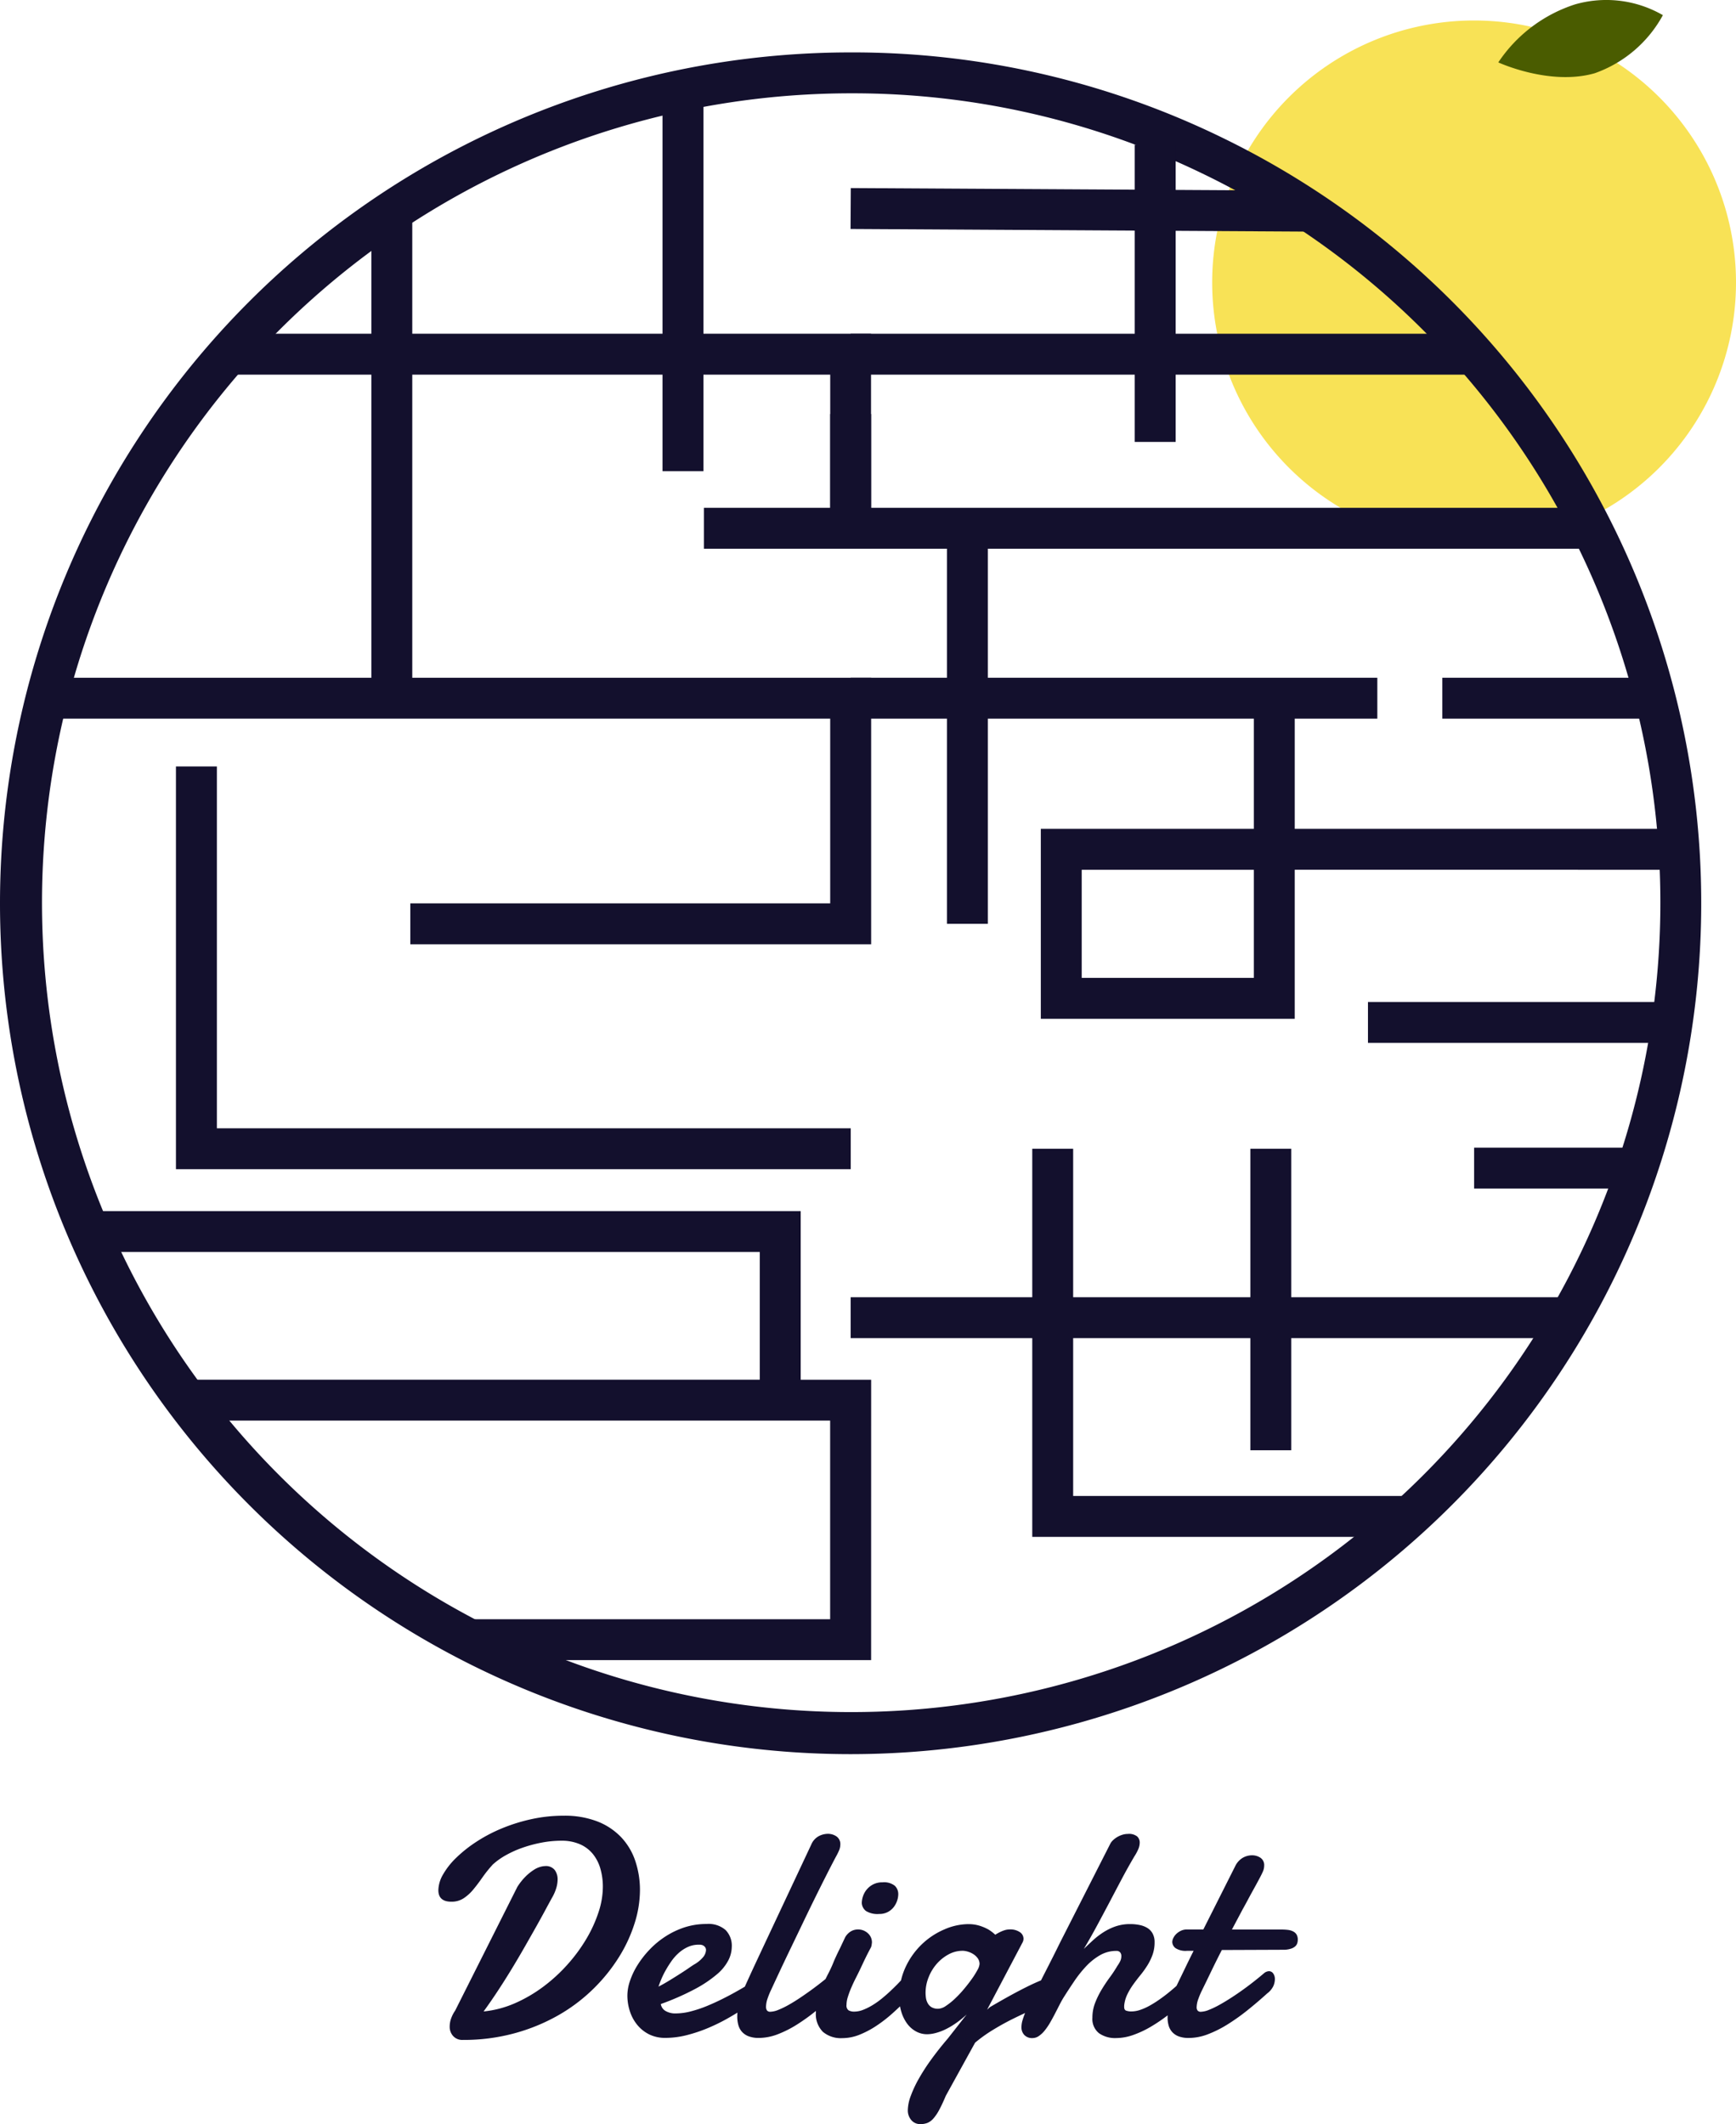 <svg xmlns="http://www.w3.org/2000/svg" xmlns:xlink="http://www.w3.org/1999/xlink" width="112.018" height="137.027" viewBox="0 0 112.018 137.027">
  <defs>
    <clipPath id="clip-path">
      <rect id="長方形_79837" data-name="長方形 79837" width="112.018" height="113.161" fill="none"/>
    </clipPath>
  </defs>
  <g id="logo" transform="translate(43 190)">
    <g id="グループ_120893" data-name="グループ 120893" transform="translate(-43 -190)" clip-path="url(#clip-path)">
      <path id="パス_172697" data-name="パス 172697" d="M348.368,22.219a16.9,16.9,0,1,1-16.9-16.9,16.9,16.9,0,0,1,16.9,16.9" transform="translate(-236.35 -3.997)" fill="#f8e256"/>
      <path id="パス_172698" data-name="パス 172698" d="M388.819,4.023A9.425,9.425,0,0,1,393.766.284a7.3,7.3,0,0,1,5.671.694,8.06,8.06,0,0,1-4.4,3.747c-2.908.833-6.22-.7-6.22-.7" transform="translate(-292.137 0)" fill="#4a5c00"/>
      <path id="パス_172699" data-name="パス 172699" d="M54.89,123.377a54.89,54.89,0,0,1,0-109.78,54.382,54.382,0,0,1,23.861,5.444A54.9,54.9,0,0,1,54.89,123.377m0-107.141A52.214,52.214,0,1,0,77.6,21.417,51.76,51.76,0,0,0,54.89,16.236" transform="translate(0 -10.216)" fill="#13102d"/>
      <rect id="長方形_79825" data-name="長方形 79825" width="2.639" height="19.171" transform="translate(73.221 9.338)" fill="#13102d"/>
      <rect id="長方形_79826" data-name="長方形 79826" width="40.229" height="2.639" transform="translate(54.89 21.53)" fill="#13102d"/>
      <rect id="長方形_79827" data-name="長方形 79827" width="2.639" height="29.411" transform="translate(54.883 14.771) rotate(-89.67)" fill="#13102d"/>
      <path id="パス_172700" data-name="パス 172700" d="M264.266,116.115H215.44v-8.687h2.639v6.048h46.186Z" transform="translate(-161.869 -80.716)" fill="#13102d"/>
      <rect id="長方形_79828" data-name="長方形 79828" width="33.984" height="2.639" transform="translate(54.89 43.722)" fill="#13102d"/>
      <rect id="長方形_79829" data-name="長方形 79829" width="2.639" height="25.516" transform="translate(61.103 34.08)" fill="#13102d"/>
      <rect id="長方形_79830" data-name="長方形 79830" width="13.65" height="2.639" transform="translate(93.069 43.722)" fill="#13102d"/>
      <path id="パス_172701" data-name="パス 172701" d="M286.477,201.821H270.092V189.568h13.746v-8.429h2.639v8.429h24.915v2.639H286.477Zm-13.746-2.639h11.107v-6.974H272.731Z" transform="translate(-202.932 -136.098)" fill="#13102d"/>
      <rect id="長方形_79831" data-name="長方形 79831" width="10.179" height="2.639" transform="translate(95.119 74.036)" fill="#13102d"/>
      <rect id="長方形_79832" data-name="長方形 79832" width="18.953" height="2.639" transform="translate(88.27 64.638)" fill="#13102d"/>
      <rect id="長方形_79833" data-name="長方形 79833" width="46.524" height="2.639" transform="translate(54.89 83.685)" fill="#13102d"/>
      <rect id="長方形_79834" data-name="長方形 79834" width="2.639" height="19.451" transform="translate(80.681 74.106)" fill="#13102d"/>
      <path id="パス_172702" data-name="パス 172702" d="M291.8,323.066H267.87V298.027h2.639v22.4H291.8Z" transform="translate(-201.262 -223.921)" fill="#13102d"/>
      <path id="パス_172703" data-name="パス 172703" d="M100.1,100.454H89.315V97.815h8.151V89.224H58.422V86.584H100.1Z" transform="translate(-43.895 -65.055)" fill="#13102d"/>
      <rect id="長方形_79835" data-name="長方形 79835" width="2.639" height="24.603" transform="translate(42.751 5.794)" fill="#13102d"/>
      <rect id="長方形_79836" data-name="長方形 79836" width="2.639" height="31.421" transform="translate(23.963 13.621)" fill="#13102d"/>
      <path id="パス_172704" data-name="パス 172704" d="M63.9,193.027H34.164v-2.639H61.258V178.472H10.232v-2.639H63.9Z" transform="translate(-7.688 -132.111)" fill="#13102d"/>
      <path id="パス_172705" data-name="パス 172705" d="M89.2,224.826H45.658V198.844H48.3v23.343H89.2Z" transform="translate(-34.305 -149.4)" fill="#13102d"/>
      <path id="パス_172706" data-name="パス 172706" d="M73.344,343.166h-26.1v-2.639H70.7V327.713H28.516v-2.639H66.159v-8.238H22.805V314.2H68.8v10.877h4.546Z" transform="translate(-17.134 -236.07)" fill="#13102d"/>
    </g>
    <path id="パス_172707" data-name="パス 172707" d="M9.063-8.8q-.166.3-.435.8T8.013-6.885q-.347.615-.752,1.323t-.84,1.421q-.435.713-.889,1.4T4.648-1.465A6.7,6.7,0,0,0,6.68-2,9.287,9.287,0,0,0,8.511-3.071a10.538,10.538,0,0,0,1.563-1.436,10.5,10.5,0,0,0,1.211-1.65,8.615,8.615,0,0,0,.781-1.714,5.27,5.27,0,0,0,.278-1.621,4.2,4.2,0,0,0-.161-1.191,2.67,2.67,0,0,0-.488-.947,2.215,2.215,0,0,0-.835-.625,2.925,2.925,0,0,0-1.191-.225,6.785,6.785,0,0,0-1.274.122,8.565,8.565,0,0,0-1.226.327,6.682,6.682,0,0,0-1.079.483,4.563,4.563,0,0,0-.845.6,8.377,8.377,0,0,0-.688.859q-.3.43-.586.771a2.817,2.817,0,0,1-.62.557,1.406,1.406,0,0,1-.781.215q-.84,0-.84-.742a2.092,2.092,0,0,1,.3-1.011,4.822,4.822,0,0,1,.845-1.074A8.578,8.578,0,0,1,4.165-12.4a9.951,9.951,0,0,1,1.646-.869,11.229,11.229,0,0,1,1.914-.6,9.65,9.65,0,0,1,2.09-.225,5.844,5.844,0,0,1,2.178.371A4.229,4.229,0,0,1,13.53-12.7a4.143,4.143,0,0,1,.908,1.528,5.866,5.866,0,0,1,.3,1.895,7.157,7.157,0,0,1-.347,2.129,9.454,9.454,0,0,1-1.016,2.188,11.127,11.127,0,0,1-1.65,2.041,11.015,11.015,0,0,1-2.256,1.7A12.17,12.17,0,0,1,6.646-.059,12.464,12.464,0,0,1,3.3.371.787.787,0,0,1,2.686.122a.878.878,0,0,1-.225-.61,1.562,1.562,0,0,1,.1-.547,2.172,2.172,0,0,1,.254-.488L6.826-9.5a3.814,3.814,0,0,1,.562-.7,3.215,3.215,0,0,1,.518-.41,1.508,1.508,0,0,1,.425-.19,1.339,1.339,0,0,1,.283-.044.723.723,0,0,1,.625.254,1,1,0,0,1,.186.605,2,2,0,0,1-.1.6A2.863,2.863,0,0,1,9.063-8.8ZM18.7-5.762a.453.453,0,0,0-.088-.01h-.088a1.656,1.656,0,0,0-.693.146,2.339,2.339,0,0,0-.591.386,3.052,3.052,0,0,0-.479.542q-.21.3-.376.6a5.369,5.369,0,0,0-.278.571q-.112.273-.171.459.342-.176.708-.4t.688-.43q.322-.205.562-.371t.337-.225A2.065,2.065,0,0,0,18.838-5,.768.768,0,0,0,19-5.42a.308.308,0,0,0-.093-.234A.4.4,0,0,0,18.7-5.762Zm.352-1.348a1.672,1.672,0,0,1,1.211.391,1.445,1.445,0,0,1,.4,1.084,1.992,1.992,0,0,1-.215.859,2.974,2.974,0,0,1-.742.913,7.875,7.875,0,0,1-1.411.947,16.651,16.651,0,0,1-2.212.972.636.636,0,0,0,.3.444,1.244,1.244,0,0,0,.674.161,3.872,3.872,0,0,0,.962-.132,7.9,7.9,0,0,0,1.016-.337q.5-.205.981-.444t.864-.454q.386-.215.645-.371t.347-.2a.392.392,0,0,1,.161-.068,1.007,1.007,0,0,1,.132-.01.337.337,0,0,1,.2.054.544.544,0,0,1,.132.127.429.429,0,0,1,.073.156.634.634,0,0,1,.02.142,1.358,1.358,0,0,1-.02.21.625.625,0,0,1-.146.278q-.049.049-.327.264t-.718.508q-.439.293-1.021.62a11.986,11.986,0,0,1-1.23.6,9.7,9.7,0,0,1-1.353.454,5.557,5.557,0,0,1-1.387.181A2.316,2.316,0,0,1,15.347.02a2.345,2.345,0,0,1-.771-.605,2.683,2.683,0,0,1-.483-.879,3.282,3.282,0,0,1-.166-1.045,2.965,2.965,0,0,1,.166-.923,4.811,4.811,0,0,1,.479-1.011,6.2,6.2,0,0,1,.767-.991,5.619,5.619,0,0,1,1.021-.854,5.3,5.3,0,0,1,1.245-.6A4.587,4.587,0,0,1,19.053-7.109Zm4.131,4.287a4.965,4.965,0,0,0-.21.522,1.658,1.658,0,0,0-.1.532.417.417,0,0,0,.059.234.251.251,0,0,0,.225.088,1.453,1.453,0,0,0,.513-.122,5.554,5.554,0,0,0,.664-.322q.356-.2.742-.459t.767-.537q.381-.278.728-.557t.62-.513a.462.462,0,0,1,.186-.1.721.721,0,0,1,.186-.029.421.421,0,0,1,.322.137.51.51,0,0,1,.127.361.986.986,0,0,1-.137.459,1.547,1.547,0,0,1-.479.5q-.625.576-1.26,1.094a12.662,12.662,0,0,1-1.265.913,7.034,7.034,0,0,1-1.25.63,3.4,3.4,0,0,1-1.206.234,1.811,1.811,0,0,1-.669-.107,1.1,1.1,0,0,1-.43-.293A1.093,1.093,0,0,1,21.084-.6a2.058,2.058,0,0,1-.068-.537,3.613,3.613,0,0,1,.142-.981,6.119,6.119,0,0,1,.337-.923q.342-.762.693-1.514l.645-1.377,2.959-6.3a1.094,1.094,0,0,1,.474-.537,1.281,1.281,0,0,1,.6-.156.973.973,0,0,1,.552.166.6.6,0,0,1,.249.537.95.95,0,0,1-.083.371,4.2,4.2,0,0,1-.21.42q-.244.459-.581,1.123t-.723,1.445q-.386.781-.791,1.626t-.791,1.646q-.386.8-.723,1.519T23.184-2.822Zm5.869-5.625a1.412,1.412,0,0,1,.083-.464,1.348,1.348,0,0,1,.249-.435,1.329,1.329,0,0,1,.415-.322,1.286,1.286,0,0,1,.591-.127,1.121,1.121,0,0,1,.791.22.74.74,0,0,1,.225.552,1.334,1.334,0,0,1-.073.41,1.376,1.376,0,0,1-.22.415,1.182,1.182,0,0,1-.381.317,1.152,1.152,0,0,1-.557.127,1.421,1.421,0,0,1-.85-.19A.694.694,0,0,1,29.053-8.447Zm-1.074,2.2a1.046,1.046,0,0,1,.381-.391.908.908,0,0,1,.439-.117.929.929,0,0,1,.64.239.781.781,0,0,1,.269.61q-.01.088-.024.176a.547.547,0,0,1-.063.176q-.137.254-.225.43t-.161.327q-.073.151-.142.3t-.166.352q-.117.244-.264.532t-.278.591a6.124,6.124,0,0,0-.225.6,1.792,1.792,0,0,0-.093.537.382.382,0,0,0,.132.347.708.708,0,0,0,.376.083,1.559,1.559,0,0,0,.571-.117,3.848,3.848,0,0,0,.6-.3,5.423,5.423,0,0,0,.6-.425q.293-.239.552-.483t.479-.469q.22-.225.366-.4a.574.574,0,0,1,.391-.186.341.341,0,0,1,.288.156.669.669,0,0,1,.112.4,1.186,1.186,0,0,1-.112.479,1.406,1.406,0,0,1-.366.479q-.5.508-1.016.972a9,9,0,0,1-1.06.82,5.934,5.934,0,0,1-1.089.571,3,3,0,0,1-1.1.215,1.8,1.8,0,0,1-1.245-.405,1.612,1.612,0,0,1-.454-1.265,3.086,3.086,0,0,1,.127-.879,7.28,7.28,0,0,1,.3-.835q.176-.405.371-.781t.332-.718q.049-.127.171-.391t.259-.537Zm7.939-.85a2.38,2.38,0,0,1,.752.107,3.129,3.129,0,0,1,.547.234,2.715,2.715,0,0,1,.449.342,3.129,3.129,0,0,1,.293-.166,2.172,2.172,0,0,1,.3-.122,1.073,1.073,0,0,1,.332-.054,1.089,1.089,0,0,1,.664.176.514.514,0,0,1,.234.42.531.531,0,0,1-.068.254L37.139-1.582l.186-.166q1.152-.674,1.895-1.06T40.4-3.379a4.5,4.5,0,0,1,.63-.229,1.526,1.526,0,0,1,.239-.044.4.4,0,0,1,.347.171.712.712,0,0,1,.122.425,1.19,1.19,0,0,1-.161.576.914.914,0,0,1-.493.42q-.439.225-1.025.483t-1.221.571q-.635.312-1.274.7a9.346,9.346,0,0,0-1.2.854L34.473,3.975q-.234.557-.425.908a2.88,2.88,0,0,1-.376.557,1.054,1.054,0,0,1-.381.283,1.2,1.2,0,0,1-.449.078.74.74,0,0,1-.6-.264.959.959,0,0,1-.22-.635,2.746,2.746,0,0,1,.186-.908,7.456,7.456,0,0,1,.522-1.118,12.925,12.925,0,0,1,.815-1.26Q34.023.957,34.609.273L35.82-1.27a6.27,6.27,0,0,1-.732.586,4.821,4.821,0,0,1-.693.4,3.4,3.4,0,0,1-.62.22,2.219,2.219,0,0,1-.5.068,1.488,1.488,0,0,1-.723-.181,1.749,1.749,0,0,1-.571-.5,2.524,2.524,0,0,1-.376-.762,3.208,3.208,0,0,1-.137-.957,4.453,4.453,0,0,1,.415-1.943,4.906,4.906,0,0,1,1.064-1.479,4.83,4.83,0,0,1,1.436-.942A3.937,3.937,0,0,1,35.918-7.1Zm-.371,1.719a1.863,1.863,0,0,0-.889.229,2.72,2.72,0,0,0-.762.605,2.947,2.947,0,0,0-.527.864,2.685,2.685,0,0,0-.2,1.006,2.525,2.525,0,0,0,.024.337A1,1,0,0,0,33.306-2a.687.687,0,0,0,.244.259.824.824,0,0,0,.444.1.931.931,0,0,0,.483-.181,4.222,4.222,0,0,0,.576-.459,7.041,7.041,0,0,0,.581-.615q.283-.337.513-.659a5.259,5.259,0,0,0,.366-.581.956.956,0,0,0,.137-.386.622.622,0,0,0-.117-.376,1.031,1.031,0,0,0-.288-.269,1.38,1.38,0,0,0-.361-.161A1.26,1.26,0,0,0,35.547-5.381Zm4.121,3.838q.234-.5.537-1.108t.61-1.211q.308-.6.581-1.143t.459-.923l3.223-6.338a.817.817,0,0,1,.181-.244,1.521,1.521,0,0,1,.278-.21,1.515,1.515,0,0,1,.332-.146,1.2,1.2,0,0,1,.352-.054.853.853,0,0,1,.6.161.53.53,0,0,1,.166.4,1.11,1.11,0,0,1-.107.454,3.055,3.055,0,0,1-.244.444q-.43.732-.825,1.479t-.791,1.5q-.4.757-.8,1.5T43.379-5.5q.273-.264.581-.547a5.012,5.012,0,0,1,.669-.518,3.716,3.716,0,0,1,.791-.386,2.866,2.866,0,0,1,.957-.151,2.935,2.935,0,0,1,.6.059,1.541,1.541,0,0,1,.5.19.961.961,0,0,1,.342.361,1.146,1.146,0,0,1,.127.562,2.363,2.363,0,0,1-.132.806,3.592,3.592,0,0,1-.337.693,6.074,6.074,0,0,1-.449.625q-.244.3-.464.605a4.418,4.418,0,0,0-.381.64,2.126,2.126,0,0,0-.2.723.161.161,0,0,1,0,.039.161.161,0,0,0,0,.039q0,.2.132.244a.983.983,0,0,0,.337.049,1.771,1.771,0,0,0,.566-.1,3.709,3.709,0,0,0,.61-.273,7.084,7.084,0,0,0,.615-.386q.308-.215.586-.439t.513-.435q.234-.21.4-.366a.634.634,0,0,1,.186-.117.5.5,0,0,1,.186-.039.391.391,0,0,1,.3.132.5.5,0,0,1,.122.356,1.016,1.016,0,0,1-.142.469,1.737,1.737,0,0,1-.483.527q-.537.469-1.094.9a10.676,10.676,0,0,1-1.123.762,6.376,6.376,0,0,1-1.128.527,3.332,3.332,0,0,1-1.1.2,1.8,1.8,0,0,1-1.113-.317,1.174,1.174,0,0,1-.42-1,2.6,2.6,0,0,1,.171-.942,5.518,5.518,0,0,1,.42-.859q.249-.415.532-.8a8.368,8.368,0,0,0,.5-.757,1.87,1.87,0,0,0,.181-.308.743.743,0,0,0,.063-.308.359.359,0,0,0-.078-.239.3.3,0,0,0-.244-.093,2.084,2.084,0,0,0-1.064.283,3.914,3.914,0,0,0-.9.723,7.734,7.734,0,0,0-.762.962q-.352.522-.654,1-.137.215-.278.493t-.293.571q-.151.293-.317.581a4.017,4.017,0,0,1-.347.513,1.791,1.791,0,0,1-.381.361.726.726,0,0,1-.415.137.683.683,0,0,1-.527-.2.711.711,0,0,1-.186-.5,1.583,1.583,0,0,1,.078-.474A4.6,4.6,0,0,1,39.668-1.543ZM52.285-5.43q-.361.7-.684,1.372T51-2.822a5.228,5.228,0,0,0-.229.542,1.611,1.611,0,0,0-.112.542.331.331,0,0,0,.063.215.256.256,0,0,0,.21.078,1.491,1.491,0,0,0,.518-.122,5.636,5.636,0,0,0,.674-.322q.361-.2.762-.459t.786-.537q.386-.278.737-.557t.625-.513a.525.525,0,0,1,.293-.107.326.326,0,0,1,.273.146.611.611,0,0,1,.107.371,1.1,1.1,0,0,1-.107.459,1.3,1.3,0,0,1-.391.459q-.635.576-1.284,1.094a13.281,13.281,0,0,1-1.289.913,7.259,7.259,0,0,1-1.265.63,3.44,3.44,0,0,1-1.211.234,1.816,1.816,0,0,1-.654-.1,1.083,1.083,0,0,1-.425-.283,1.059,1.059,0,0,1-.229-.42,1.859,1.859,0,0,1-.068-.513,3.378,3.378,0,0,1,.166-1.016,6.847,6.847,0,0,1,.371-.947l.581-1.2q.288-.6.562-1.143h-.42a1.188,1.188,0,0,1-.752-.176.518.518,0,0,1-.205-.4.61.61,0,0,1,.063-.239.885.885,0,0,1,.186-.264,1.134,1.134,0,0,1,.3-.21.883.883,0,0,1,.4-.088h1.055l2.061-4.092a1.253,1.253,0,0,1,.483-.532,1.214,1.214,0,0,1,.6-.161.976.976,0,0,1,.537.156.567.567,0,0,1,.244.518.936.936,0,0,1-.083.376q-.083.19-.22.444-.088.166-.215.4l-.269.488q-.142.259-.293.542t-.3.547q-.332.625-.7,1.318h3.184a3.48,3.48,0,0,1,.43.024,1,1,0,0,1,.337.1.546.546,0,0,1,.22.2.648.648,0,0,1,.078.342.705.705,0,0,1-.034.215.461.461,0,0,1-.127.2.725.725,0,0,1-.254.146,1.6,1.6,0,0,1-.415.078Z" transform="translate(-16.444 -58.774)" fill="#13102d"/>
  </g>
</svg>
